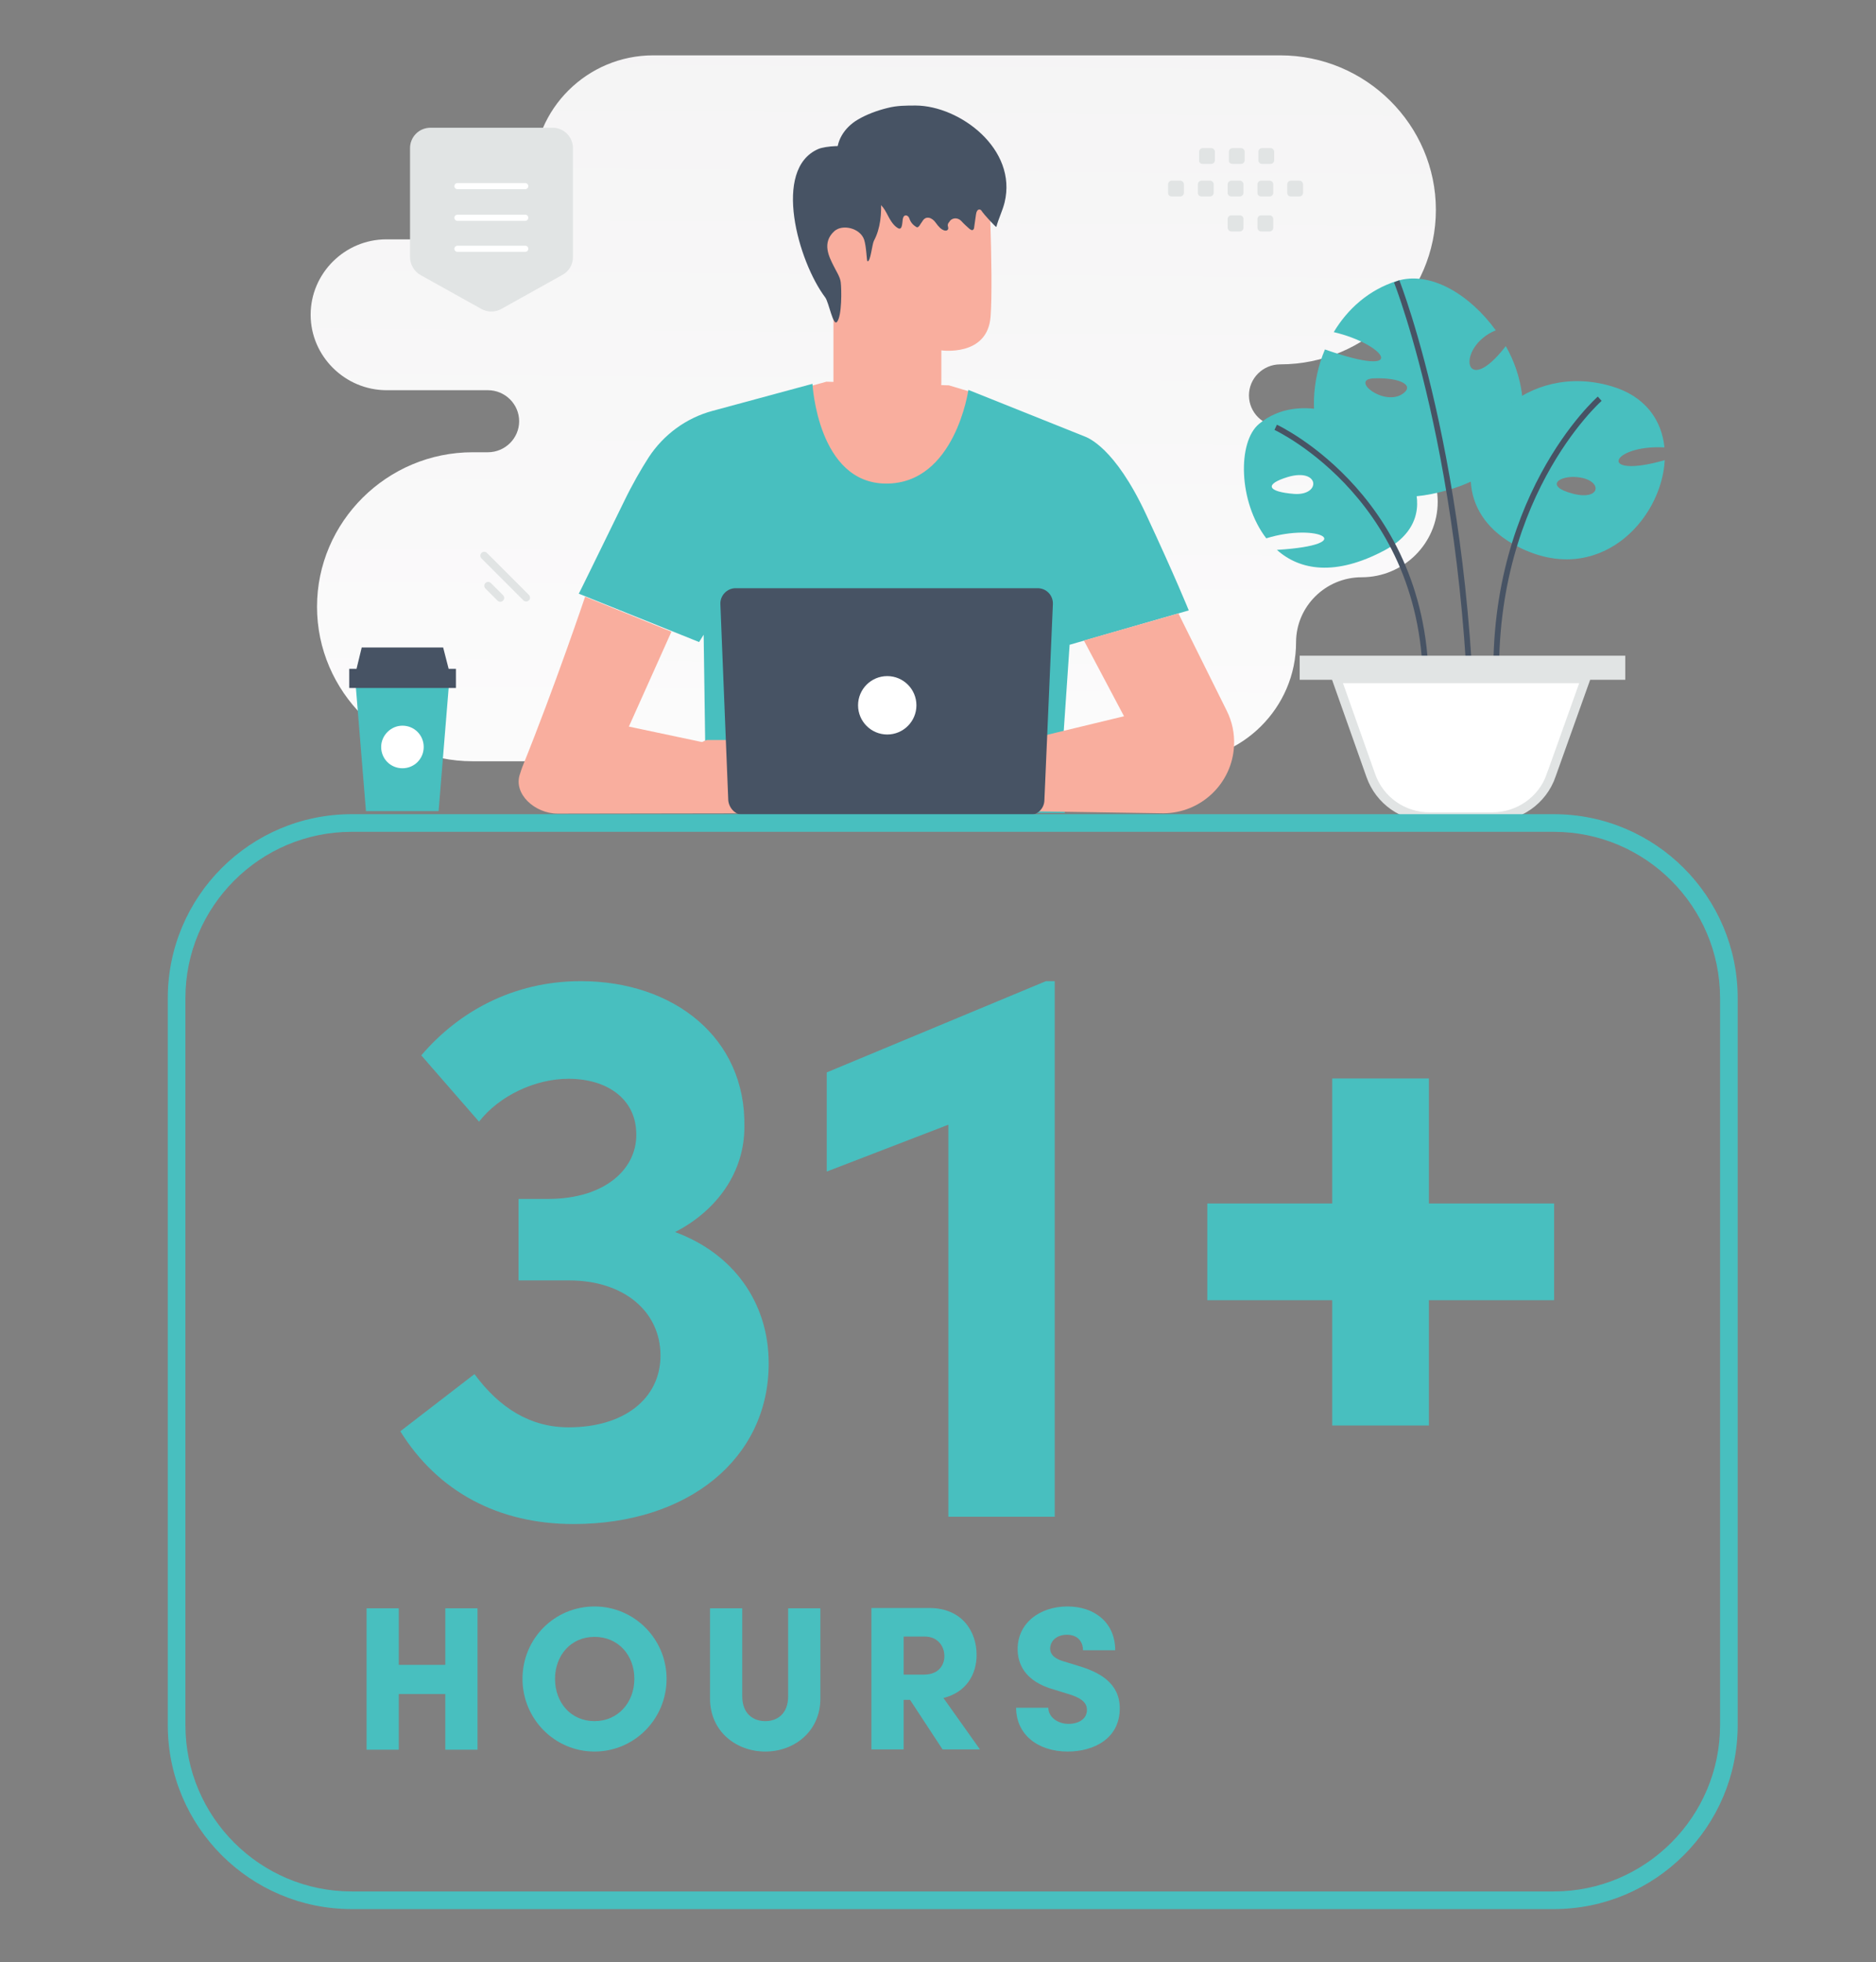 <?xml version="1.0" encoding="UTF-8"?>
<!-- Generator: Adobe Illustrator 26.3.1, SVG Export Plug-In . SVG Version: 6.00 Build 0)  -->
<svg xmlns="http://www.w3.org/2000/svg" xmlns:xlink="http://www.w3.org/1999/xlink" version="1.1" id="Layer_1" x="0px" y="0px" viewBox="0 0 617.2 645.1" style="enable-background:new 0 0 617.2 645.1;" xml:space="preserve">
<rect x="0" y="0" width="617.2" height="645.1" fill="#808080" stroke="none"/>
<style type="text/css">
	.st0{fill-rule:evenodd;clip-rule:evenodd;fill:url(#SVGID_1_);}
	.st1{fill:#F9AE9E;}
	.st2{fill:#48BFBF;}
	.st3{fill:#EC9A6F;}
	.st4{fill:#475364;}
	.st5{fill:#FFFFFF;}
	.st6{fill-rule:evenodd;clip-rule:evenodd;fill:#E1E4E4;}
	.st7{fill:none;stroke:#475364;stroke-width:1.887;stroke-miterlimit:10;}
	.st8{fill:#FFFFFF;stroke:#E1E4E4;stroke-width:3.019;}
	.st9{fill:#E1E4E4;stroke:#E1E4E4;stroke-width:3.019;}
	.st10{fill:none;stroke:#FFFFFF;stroke-width:2.02;stroke-linecap:round;stroke-linejoin:round;}
	.st11{fill:#E1E4E4;}
</style>
<linearGradient id="SVGID_1_" gradientUnits="userSpaceOnUse" x1="285.804" y1="2362.525" x2="290.287" y2="1747.547" gradientTransform="matrix(1 0 0 1 0 -1981.91)">
	<stop offset="0" style="stop-color:#FFFFFF"></stop>
	<stop offset="1" style="stop-color:#EEEDEE"></stop>
</linearGradient>
<path class="st0" d="M421.2,18.2c28.2,0,51.2,22.9,51.2,50.8s-23,50.8-51.2,50.8c-5.7,0-10.3,4.6-10.3,10.2  c0,5.6,4.6,10.2,10.3,10.2H448c13.7,0,25,11.2,25,24.8s-11.2,24.8-25,24.8c-11.9,0-21.6,9.6-21.6,21.4c0,21.5-17.7,39.1-39.4,39.1  H155.5c-28.2,0-51.2-22.9-51.2-50.8s23-50.8,51.2-50.8h5c5.7,0,10.3-4.6,10.3-10.2c0-5.6-4.6-10.2-10.3-10.2h-33.3  c-13.7,0-25-11.2-25-24.8s11.2-24.8,24.9-24.8h26.8c11.9,0,21.6-9.6,21.6-21.4c0-21.5,17.7-39.1,39.4-39.1L421.2,18.2L421.2,18.2z"></path>
<path class="st1" d="M321.5,129.5l-9.3-2.8l-40.3-1.2l-9.1,2.5l1.2,22.1l20.6,13.1l19.9-0.4l12.5-11.4l2.8-11.3L321.5,129.5  L321.5,129.5z"></path>
<path class="st2" d="M205.2,165.1c2.9-6,5.7-10.8,8.2-14.7c4.9-7.5,12.4-13,21-15.3l32.9-8.9c0,0,1.7,32.8,24.3,32.8  c22.6,0,27-30.8,27-30.8l38,15.2c1.3,0.5,10.1,3.6,20.4,25.6c9.8,21,14.1,31.7,14.1,31.7L351.9,212l-2.4,35.2l0.8,20.1l-119-0.3  l0.7-23l-0.5-35.3l-1.5,2.4l-39.6-15.9C190.4,195.4,195.5,184.9,205.2,165.1L205.2,165.1z"></path>
<path class="st1" d="M295.4,141.2c-9.6-0.2-20.6-19-20.6-19l-0.6-48.3C273.7,60,282.4,48.1,298,48l1.4,0.1  c14.5,0.7,26,11.2,26.4,24.2c0.4,12.1,0.6,25.4,0.1,31.8c-1,13.3-16.2,11.1-16.2,11.1s0,6.7,0,10.6  C309.7,134.7,299.3,141.5,295.4,141.2L295.4,141.2z"></path>
<path class="st1" d="M279,76.5c-0.3-0.1-10.7-3.6-10.9,6.7c-0.2,10.3,10.6,8.4,10.7,8.1C278.8,91,279,76.5,279,76.5z M387.7,201.7  l15.9,32c1.8,3.6,2.6,7.5,2.4,11.5c-0.6,12.4-10.9,22.2-23.3,22.2l-46.1-0.7l-1.6-22.8l34.8-8.4l-13.2-24.9L387.7,201.7z   M192.5,196.2c0,0-9.9,29.4-20.7,56.1c-0.2,0.5-0.5,1.5-0.7,2.1c-2.4,6.6,4.9,13.1,12.3,13.1l62.3-0.1v-20.3l-38.8-8.2l14-31.2  L192.5,196.2L192.5,196.2z"></path>
<path class="st3" d="M317.4,246.1c0,0.1-1.4-0.4-3.8-0.5c-2.3-0.2-5.7,0.1-9,1.5s-5.8,3.6-7.3,5.4c-1.5,1.8-2.2,3.1-2.2,3.1  s0.1-0.4,0.4-0.9c0.3-0.6,0.8-1.4,1.6-2.3c1.5-1.9,4-4.2,7.4-5.6c3.4-1.4,6.8-1.7,9.2-1.4c1.2,0.1,2.1,0.3,2.8,0.5  C317,246,317.4,246.1,317.4,246.1z M315.2,241.2c0,0.1-1.5-0.6-3.9-0.7c-2.5-0.1-5.9,0.6-9.2,2.6c-3.2,2-5.7,4.5-7.4,6.3  c-0.8,0.9-1.5,1.6-2,2.2c-0.5,0.5-0.8,0.8-0.8,0.8s0.2-0.3,0.7-0.9c0.6-0.8,1.3-1.5,1.9-2.2c1.7-1.8,4.1-4.4,7.4-6.4  s6.9-2.7,9.4-2.5c1.3,0.1,2.3,0.3,2.9,0.5c0.3,0.1,0.6,0.2,0.8,0.3C315.2,241.2,315.2,241.2,315.2,241.2z"></path>
<path class="st1" d="M232.6,243.3h8.9c0,0,20.2-7.3,24.3-6.6c3.7,0.6,17.4,9.7,20.1,11.5c0.3,0.2,0.5,0.5,0.7,0.8  c0.5,1.5-0.2,3.1-1.6,3.7l-0.3,0.1l0.1,0.4c0.2,0.5,0.2,1.1,0.2,1.6c-0.1,1.9-2.7,2.5-3.7,0.8l0.5,0.9c0.2,0.4,0.3,0.8,0.3,1.2v0.8  c-0.1,0.9-0.7,1.7-1.5,2s-1.8,0-2.3-0.6c-1.7-1.9-5.5-5.7-8-6.2c-2.3-0.4-6-0.4-8.3-0.4c-1.2,0-2.2,0.7-2.6,1.8  c1.5,0.1,12,5.6,15.7,7.5c1.2,0.6,2,1.7,2.2,3c0.1,1.2-0.4,2.4-2.7,1.8c-4.9-1.2-13.8-5.2-13.8-5.2s-4.6-1.3-7.5,0.8  c-4.2,2.9-6.1,4-9.7,2.8c-3.6-1.2-6.2-2.9-6.2-2.9l-7.1-0.7C230.2,262.6,223.5,245.9,232.6,243.3z"></path>
<path class="st3" d="M259.3,246.8c0,0.1,1.4-0.4,3.8-0.5c2.3-0.2,5.7,0.1,9,1.5s5.8,3.6,7.3,5.4c1.5,1.8,2.2,3.1,2.2,3.1  s-0.1-0.4-0.4-0.9c-0.5-0.8-1-1.6-1.6-2.3c-1.5-1.9-4-4.2-7.4-5.6c-3.4-1.4-6.8-1.7-9.2-1.4c-0.9,0.1-1.9,0.2-2.8,0.5  C259.6,246.6,259.3,246.7,259.3,246.8L259.3,246.8z M261.4,241.9c0,0.1,1.5-0.6,3.9-0.7c2.5-0.1,5.9,0.6,9.2,2.6  c3.2,2,5.7,4.5,7.4,6.3c0.8,0.9,1.5,1.6,2,2.2c0.5,0.5,0.8,0.8,0.8,0.8s-0.2-0.3-0.7-0.9c-0.6-0.8-1.3-1.5-1.9-2.2  c-1.7-1.8-4.1-4.4-7.4-6.4s-6.9-2.7-9.4-2.5c-1.3,0.1-2.3,0.3-2.9,0.5c-0.3,0.1-0.6,0.2-0.8,0.3  C261.5,241.8,261.4,241.8,261.4,241.9L261.4,241.9z"></path>
<path class="st4" d="M244.7,268h93.9c2.7,0,4.9-2.1,5-4.8l2.8-64.6c0.1-2.8-2.1-5.2-5-5.2H242c-2.8,0-5.1,2.4-5,5.2l2.6,64.6  C239.9,265.9,242.1,268,244.7,268L244.7,268z"></path>
<path class="st5" d="M282.3,231.9c0,5.3,4.3,9.6,9.6,9.6l0,0c5.3,0,9.6-4.3,9.6-9.6l0,0c0-5.3-4.3-9.6-9.6-9.6l0,0  C286.6,222.3,282.3,226.6,282.3,231.9z"></path>
<path class="st1" d="M282.7,95.2h-8.5v36.3h8.5V95.2z"></path>
<path class="st4" d="M279.3,62.8c1.5,2,4.2,2.4,6.4,2.8c3,0.5,4.5,1.6,6,4.5c1,1.9,2,3.9,3.7,4.9c1.4,0.8,1.4-1.3,1.6-2.9  c0-0.1,0.1-0.3,0.1-0.4c0.3-1.3,1.7-1.1,2.1,0.2c0.4,1.2,1.2,2.1,2.2,2.7c0.2,0.1,0.3,0.2,0.5,0.1c0.2,0,0.4-0.3,0.6-0.5  c0.3-0.4,0.6-1,1-1.5c1.1-1.9,3.2-1.2,4.4,0.6c0.8,1.1,1.7,2.2,2.9,2.5c0.4,0.1,0.9,0,1.1-0.4c0.2-0.5-0.1-1-0.1-1.4  c0.1-0.5,0.2-0.7,0.5-1c0.8-1.5,2.8-1.6,4-0.3c0.8,0.9,1.7,1.7,2.6,2.5c0.4,0.3,0.9,0.7,1.3,0.3c0.2-0.2,0.3-0.5,0.3-0.8  c0.2-1.4,0.4-2.8,0.6-4.2c0.1-0.8,0.5-1.8,1.3-1.6c0.4,0.1,0.6,0.5,0.8,0.8c0.2,0.4,4.5,5.2,4.6,4.9c0.7-2.7,2-5.2,2.7-8  c4.3-17.6-14.7-31.8-29.2-31.9c-3.2,0-6.2,0-9.3,0.8c-3.3,0.8-6.9,2.1-9.9,3.9c-4.2,2.5-7.4,7.1-6.6,12.5"></path>
<path class="st4" d="M286.9,56.8c2.1,2.3,2.7,5.6,2.9,8.7c0.3,4.7-0.1,9.6-2.3,13.7c-0.6,1.2-1.1,7-2.1,6.7  c-0.3-0.1-0.3-4.6-1.1-7.1c-1.3-3.8-7.1-5.2-9.8-2.8c-4.2,3.8-1.7,8.5-0.3,11.3c0.8,1.7,2.2,3.7,2.4,5.5c0.3,2.4,0.4,11-1.2,13  c-1.3,1.7-2.7-6.4-3.9-8C262.6,86,254,55.6,269.2,49c2.3-1,9.4-1.5,11.6-0.2"></path>
<path class="st6" d="M385.5,64.6h2.8c0.7,0,1.2-0.6,1.2-1.2v-2.8c0-0.7-0.6-1.2-1.2-1.2h-2.8c-0.7,0-1.2,0.6-1.2,1.2v2.8  C384.3,64.1,384.8,64.6,385.5,64.6L385.5,64.6z M395.3,64.6h2.8c0.7,0,1.2-0.6,1.2-1.2v-2.8c0-0.7-0.6-1.2-1.2-1.2h-2.8  c-0.7,0-1.2,0.6-1.2,1.2v2.8C394.1,64.1,394.6,64.6,395.3,64.6z M405.1,64.6h2.8c0.7,0,1.2-0.6,1.2-1.2v-2.8c0-0.7-0.6-1.2-1.2-1.2  h-2.8c-0.7,0-1.2,0.6-1.2,1.2v2.8C403.9,64.1,404.4,64.6,405.1,64.6L405.1,64.6z M414.9,64.6h2.8c0.7,0,1.2-0.6,1.2-1.2v-2.8  c0-0.7-0.6-1.2-1.2-1.2h-2.8c-0.7,0-1.2,0.6-1.2,1.2v2.8C413.7,64.1,414.2,64.6,414.9,64.6z M424.7,64.6h2.8c0.7,0,1.2-0.6,1.2-1.2  v-2.8c0-0.7-0.6-1.2-1.2-1.2h-2.8c-0.7,0-1.2,0.6-1.2,1.2v2.8C423.5,64.1,424,64.6,424.7,64.6z M395.7,53.9h2.8  c0.7,0,1.2-0.6,1.2-1.2v-2.8c0-0.7-0.6-1.2-1.2-1.2h-2.8c-0.7,0-1.2,0.6-1.2,1.2v2.8C394.4,53.4,395,53.9,395.7,53.9L395.7,53.9z   M405.5,53.9h2.8c0.7,0,1.2-0.6,1.2-1.2v-2.8c0-0.7-0.6-1.2-1.2-1.2h-2.8c-0.7,0-1.2,0.6-1.2,1.2v2.8  C404.2,53.4,404.8,53.9,405.5,53.9C405.4,53.9,405.4,53.9,405.5,53.9z M415.2,53.9h2.8c0.7,0,1.2-0.6,1.2-1.2v-2.8  c0-0.7-0.6-1.2-1.2-1.2h-2.8c-0.7,0-1.2,0.6-1.2,1.2v2.8C414,53.4,414.6,53.9,415.2,53.9z M405.1,76.1h2.8c0.7,0,1.2-0.6,1.2-1.2V72  c0-0.7-0.6-1.2-1.2-1.2h-2.8c-0.7,0-1.2,0.6-1.2,1.2v2.8C403.9,75.5,404.4,76.1,405.1,76.1L405.1,76.1z M414.9,76.1h2.8  c0.7,0,1.2-0.6,1.2-1.2V72c0-0.7-0.6-1.2-1.2-1.2h-2.8c-0.7,0-1.2,0.6-1.2,1.2v2.8C413.7,75.5,414.2,76.1,414.9,76.1z"></path>
<path class="st2" d="M432.3,131.1c0.2-5.4,1.4-11,3.6-16.2c28.2,9.9,20-1.7,2.9-5.7c4.6-7.7,11.6-13.9,20.7-16.8  c11.1-3.5,24.1,4.5,32.6,16.2c-13.3,5.5-10.5,23.1,3.3,5.2c2.8,4.9,4.6,10.3,5.3,15.6c1.6,13.1-4.4,25.9-23.9,31.6  C445.4,170.2,431.6,151.5,432.3,131.1L432.3,131.1z M452.1,124.4c-8.3,0.2,3.3,9.5,9.5,5C465.5,126.6,460.4,124.1,452.1,124.4z"></path>
<path class="st7" d="M484.4,264.6c1.4-105.8-24.9-172.1-24.9-172.1"></path>
<path class="st2" d="M491.4,137.9c4.3,18.3,9.2,8.1,3.9-3.9c8.5-7.3,21-11.1,34.9-7c11.2,3.3,16.5,11.2,17.4,20.1  c-17.9-0.9-22.3,10.6,0.1,4.2c-1.1,20-22.1,42-48.4,28.4C480,169.8,480.5,150.7,491.4,137.9L491.4,137.9z M517.4,162.3  c9.5,2.5,10-4.5,1.7-5.4C513.1,156.2,507.9,159.8,517.4,162.3z"></path>
<path class="st7" d="M492.6,231c-4.4-66.4,33.7-99.9,33.7-99.9"></path>
<path class="st2" d="M416.6,177c-9.2-12-9.5-31.7-2.4-37.6c6.7-5.6,15.3-6.2,23.5-4c-2.1,12.5,8.1,18,5.7,2.1  c19.2,8.6,33.6,31.9,12.2,43.4c-16.3,8.7-28,6.6-35.5-0.1C447.7,179.1,433.6,171.7,416.6,177L416.6,177z M423.8,156.8  c-8,2.4-6.9,4.9,2,5.6C434.7,163,434.2,153.8,423.8,156.8z"></path>
<path class="st7" d="M469,230.4c2.7-65.8-49.3-89.9-49.3-89.9"></path>
<path class="st8" d="M521.7,223.1h-82L451,255c2.9,8.2,10.6,13.6,19.3,13.6H491c8.7,0,16.5-5.5,19.3-13.6l1.4,0.5l-1.4-0.5  L521.7,223.1L521.7,223.1z"></path>
<path class="st9" d="M533.2,222v-4.9H429.1v4.9H533.2L533.2,222z"></path>
<path class="st2" d="M116.9,223.8l3.5,42.9h23.9l3.5-42.9L116.9,223.8L116.9,223.8z"></path>
<path class="st4" d="M114.9,219.9H150v6.3h-35.1V219.9z M117.3,219.9h30.3l-1.8-7H119L117.3,219.9z"></path>
<path class="st5" d="M125.4,245.6c0,3.9,3.1,7,7,7l0,0c3.9,0,7-3.1,7-7l0,0c0-3.9-3.1-7-7-7l0,0  C128.6,238.6,125.4,241.8,125.4,245.6L125.4,245.6z"></path>
<path class="st6" d="M188.5,84.5V48.7c0-3.7-3-6.7-6.7-6.7h-40.2c-3.7,0-6.7,3-6.7,6.7v35.8c0,2.4,1.3,4.7,3.4,5.9l20.1,11.2  c2,1.1,4.5,1.1,6.5,0L185,90.4C187.2,89.2,188.5,87,188.5,84.5L188.5,84.5z"></path>
<path class="st10" d="M172.8,71.6h-22.3 M172.8,61.2h-22.3 M172.8,81.8h-22.3"></path>
<path class="st11" d="M174,195.6l-13.8-13.8c-0.5-0.5-1.3-0.5-1.8,0l0,0c-0.5,0.5-0.5,1.3,0,1.8l13.8,13.8c0.5,0.5,1.3,0.5,1.8,0  l0,0C174.5,197,174.5,196.1,174,195.6z"></path>
<path class="st11" d="M165.5,195.7l-4-4c-0.5-0.5-1.3-0.5-1.8,0l0,0c-0.5,0.5-0.5,1.3,0,1.8l4,4c0.5,0.5,1.3,0.5,1.8,0l0,0  C166,197,166,196.2,165.5,195.7z"></path>
<g>
	<g>
		<path class="st2" d="M511.2,273.5c30.1,0,54.7,24.5,54.7,54.7v239c0,30.1-24.5,54.7-54.7,54.7H115.7c-30.1,0-54.7-24.5-54.7-54.7    v-239c0-30.1,24.5-54.7,54.7-54.7H511.2 M511.2,267.7H115.7c-33.4,0-60.5,27.1-60.5,60.5v239c0,33.4,27.1,60.5,60.5,60.5h395.5    c33.4,0,60.5-27.1,60.5-60.5v-239C571.7,294.8,544.6,267.7,511.2,267.7L511.2,267.7z"></path>
	</g>
</g>
<g>
	<path class="st2" d="M157.1,528.8v46.5h-10.6V557h-15.3v18.3h-10.6v-46.5h10.6v18.6h15.3v-18.6H157.1z"></path>
	<path class="st2" d="M171.9,552c0-13.2,10.5-23.8,23.7-23.8c13.1,0,23.7,10.7,23.7,23.8c0,13.2-10.6,23.9-23.7,23.9   C182.4,575.9,171.9,565.1,171.9,552z M208.7,552c0-7.8-5.3-13.8-13.1-13.8s-13,6.1-13,13.8c0,7.8,5.2,13.9,13,13.9   C203.3,565.9,208.7,559.8,208.7,552z"></path>
	<path class="st2" d="M233.6,558.5v-29.7h10.6v28.9c0,5.9,3.7,8.2,7.6,8.2c3.8,0,7.5-2.3,7.5-8.2v-28.9h10.6v29.7   c0,10.7-8.5,17.4-18.1,17.4C242.1,575.9,233.6,569.2,233.6,558.5z"></path>
	<path class="st2" d="M299.4,558.9h-2.1v16.3h-10.6v-46.5h19c10.8,0,15.6,7.7,15.6,15.4c0,6.5-3.4,12.3-10.9,14.2l12,16.9h-12.3   L299.4,558.9z M297.3,550.6h6.7c4.7,0,6.7-3,6.7-6.1s-2.1-6.4-6.4-6.4h-7L297.3,550.6L297.3,550.6z"></path>
	<path class="st2" d="M334.3,561.5h10.6c0,3,3,5.3,6.6,5.3c3.4,0,6.1-1.6,6.1-4.6c0-1.8-1-3.5-5.1-4.9l-5.5-1.7   c-10.3-2.8-12.2-9-12.2-13.4c0-8.4,7.1-14,16.4-14c8.9,0,15.7,5.3,15.7,14.4h-10.6c0-2.8-1.7-5.1-5.3-5.1c-3.3,0-5.5,2-5.5,4.6   c0,0.9,0.3,3,4.6,4.2l4.9,1.5c6.6,2,13.4,5.5,13.4,13.9c0,10-8.6,14.2-17.1,14.2C341.2,575.9,334.3,570.1,334.3,561.5z"></path>
</g>
<g>
	<rect x="397.2" y="395.7" class="st2" width="114.1" height="31.8"></rect>
</g>
<g>
	<rect x="438.3" y="354.6" class="st2" width="31.8" height="114.1"></rect>
</g>
<g>
	<path class="st2" d="M252.9,448.3c0,31.3-26.5,52.8-64.2,52.8c-24.7,0-44.6-10.6-57-30.5l24.4-18.8c8.2,11.1,18.3,17.5,31,17.5   c18.3,0,30.2-9.5,30.2-23.6c0-14.6-12.2-24.7-30-24.7h-16.7v-26.8h9.8c18.8,0,29.7-10.1,28.9-22.3c-0.5-10.6-9.5-17.2-22.3-17.2   c-10.9,0-22.8,5.6-29.4,14.1L138.6,347c12.2-14.3,30.2-24.4,52.5-24.4c30.5,0,54.4,18.6,53.8,48c0,14.6-8.8,27.3-22.8,34.5   C240.9,412,252.9,427.9,252.9,448.3z"></path>
	<path class="st2" d="M347,322.6v176.1h-35V369.8l-40,15.4v-32.6l72.1-30H347z"></path>
</g>
</svg>
